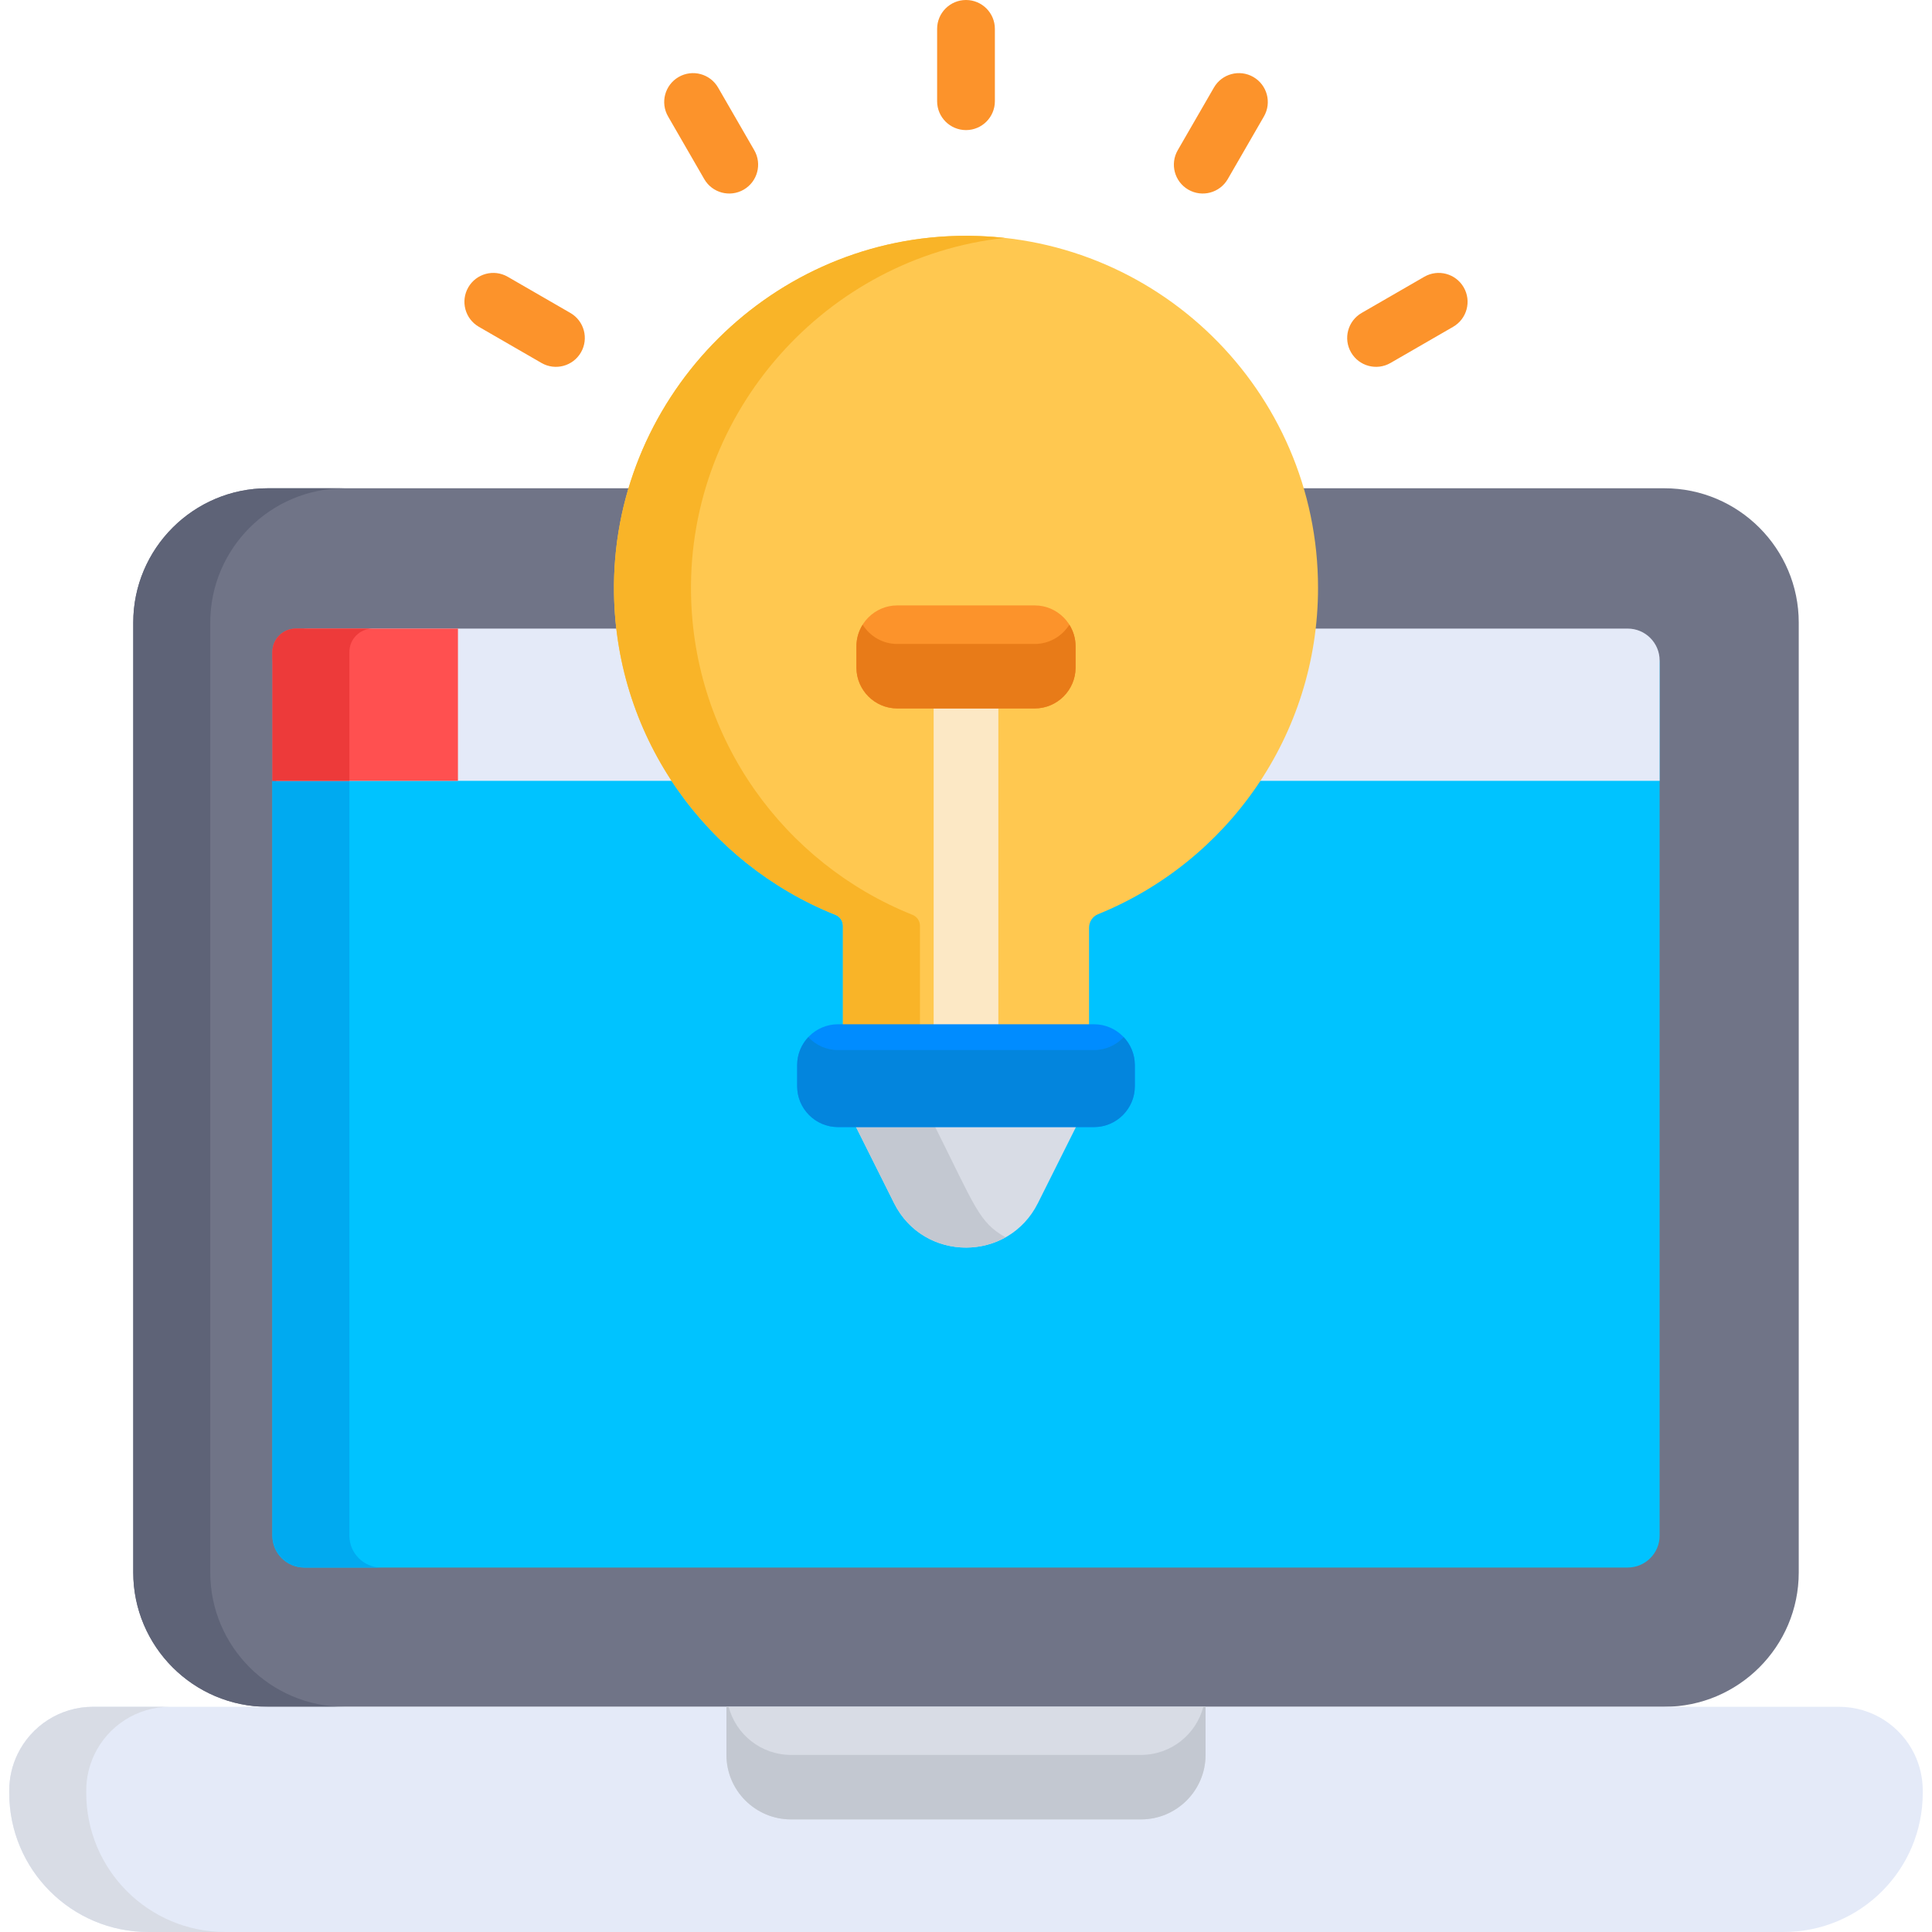 <?xml version="1.0" encoding="UTF-8"?> <!-- Generator: Adobe Illustrator 19.0.0, SVG Export Plug-In . SVG Version: 6.00 Build 0) --> <svg xmlns="http://www.w3.org/2000/svg" xmlns:xlink="http://www.w3.org/1999/xlink" id="Capa_1" x="0px" y="0px" viewBox="0 0 512 512" style="enable-background:new 0 0 512 512;" xml:space="preserve"> <path style="fill:#707487;" d="M441.085,129.396h-95.604H166.563H70.916c-19.631,0-35.603,15.969-35.603,35.603v251.712 c0,19.633,15.972,35.605,35.603,35.605h370.169c19.632,0,35.602-15.972,35.602-35.605V165 C476.687,145.366,460.717,129.396,441.085,129.396z"></path> <path style="fill:#5E6377;" d="M55.721,416.712V165c0-19.634,15.972-35.603,35.603-35.603H70.916 c-19.631,0-35.603,15.969-35.603,35.603v251.712c0,19.633,15.972,35.605,35.603,35.605h20.407 C71.692,452.317,55.721,436.345,55.721,416.712z"></path> <path style="fill:#E4EAF8;" d="M507.361,464.896c-3.587-7.444-11.204-12.579-20.02-12.579H24.659 c-8.817,0-16.433,5.137-20.018,12.579c-1.404,2.914-2.191,6.178-2.191,9.628v0.62C2.45,495.499,18.952,512,39.308,512h433.385 c20.355,0,36.857-16.501,36.857-36.856v-0.62C509.55,471.075,508.763,467.81,507.361,464.896z"></path> <g> <path style="fill:#D8DCE5;" d="M22.857,475.144v-0.62c0-3.449,0.788-6.714,2.191-9.628c3.587-7.444,11.203-12.579,20.019-12.579 H24.66c-8.817,0-16.433,5.137-20.019,12.579c-1.403,2.914-2.191,6.178-2.191,9.628v0.62C2.45,495.499,18.952,512,39.308,512h20.407 C39.359,512,22.857,495.499,22.857,475.144z"></path> <path style="fill:#D8DCE5;" d="M192.51,452.317v12.72c0,9.456,7.664,17.124,17.121,17.124h92.738 c9.456,0,17.121-7.667,17.121-17.124v-12.72H192.51z"></path> </g> <path style="fill:#C3C8D1;" d="M302.369,465.069h-92.738c-7.942,0-14.602-5.416-16.536-12.752h-0.585v12.72 c0,9.456,7.664,17.123,17.121,17.123h92.738c9.456,0,17.121-7.667,17.121-17.123v-12.72h-0.585 C316.971,459.651,310.311,465.069,302.369,465.069z"></path> <g> <path style="fill:#FC932B;" d="M358.044,93.39c-2.114-3.661-0.859-8.341,2.801-10.454l16.601-9.585 c3.66-2.114,8.34-0.86,10.454,2.801c2.114,3.661,0.859,8.341-2.801,10.454l-16.601,9.585 C364.838,98.305,360.157,97.051,358.044,93.39z"></path> <path style="fill:#FC932B;" d="M314.916,50.261c-3.661-2.113-4.914-6.793-2.801-10.454l9.585-16.601 c2.113-3.66,6.793-4.915,10.454-2.801c3.661,2.113,4.915,6.793,2.801,10.454l-9.585,16.601 C323.256,51.12,318.575,52.375,314.916,50.261z"></path> <path style="fill:#FC932B;" d="M256,34.475c-4.226,0-7.653-3.426-7.653-7.653V7.653C248.347,3.427,251.773,0,256,0 c4.227,0,7.653,3.426,7.653,7.653v19.169C263.653,31.049,260.227,34.475,256,34.475z"></path> <path style="fill:#FC932B;" d="M186.631,47.46l-9.585-16.601c-2.114-3.661-0.859-8.341,2.801-10.454 c3.661-2.114,8.34-0.86,10.454,2.801l9.585,16.601c2.114,3.661,0.859,8.341-2.801,10.454 C193.425,52.375,188.744,51.121,186.631,47.46z"></path> <path style="fill:#FC932B;" d="M143.502,96.191l-16.6-9.585c-3.661-2.113-4.915-6.794-2.801-10.454 c2.113-3.661,6.793-4.915,10.454-2.801l16.6,9.585c3.661,2.114,4.915,6.794,2.801,10.454 C151.843,97.051,147.161,98.305,143.502,96.191z"></path> </g> <path style="fill:#00C3FF;" d="M431.356,167.602h-82.682H163.342H80.644c-4.674,0-8.465,3.79-8.465,8.465v230.881 c0,4.675,3.79,8.465,8.465,8.465h350.712c4.675,0,8.465-3.79,8.465-8.465v-230.88C439.821,171.392,436.031,167.602,431.356,167.602z "></path> <path style="fill:#00AAF0;" d="M92.587,406.948V176.067c0-4.675,3.79-8.465,8.465-8.465H80.644c-4.674,0-8.465,3.79-8.465,8.465 v230.881c0,4.675,3.79,8.465,8.465,8.465h20.407C96.377,415.413,92.587,411.623,92.587,406.948z"></path> <path style="fill:#E4EAF8;" d="M431.356,166.582h-82.682H163.342H81.665c-4.674,0-8.465,3.79-8.465,8.465v31.886h104.8h156.015 h105.806v-31.886C439.821,170.371,436.031,166.582,431.356,166.582z"></path> <path style="fill:#FFC850;" d="M349.293,155.78c0-52.274-42.994-94.506-95.549-93.267c-50.942,1.202-91.849,43.855-91.026,94.804 c0.625,38.632,24.736,71.546,58.673,85.113c1.2,0.479,1.999,1.623,1.999,2.915v29.526h65.217v-29.016 c0-1.566,0.936-2.993,2.388-3.581C325.177,228.431,349.293,194.926,349.293,155.78z"></path> <path style="fill:#F9B428;" d="M241.8,242.43c-33.937-13.567-58.049-46.481-58.673-85.113c-0.78-48.28,35.914-89.103,83.107-94.271 c-4.09-0.446-8.258-0.633-12.489-0.532c-50.942,1.202-91.849,43.855-91.026,94.804c0.625,38.632,24.736,71.546,58.673,85.113 c1.2,0.479,1.999,1.623,1.999,2.915v29.526h20.407v-29.526C243.799,244.054,243,242.911,241.8,242.43z"></path> <path style="fill:#FCE8C5;" d="M255.999,174.225c-4.736,0-8.575,3.839-8.575,8.575v92.07h17.15V182.8 C264.574,178.065,260.735,174.225,255.999,174.225z"></path> <path style="fill:#FF5050;" d="M121.362,166.582H78.388c-3.429,0-6.21,2.78-6.21,6.21v34.142h49.183 C121.362,206.934,121.362,166.582,121.362,166.582z"></path> <path style="fill:#ED3A3A;" d="M98.795,166.582H78.388c-3.429,0-6.21,2.78-6.21,6.21v34.142h20.408v-34.143 C92.587,169.362,95.366,166.582,98.795,166.582z"></path> <path style="fill:#D8DCE5;" d="M285.562,297.836l-10.505,21.01c-7.852,15.705-30.264,15.705-38.116,0l-10.505-21.01H285.562 L285.562,297.836z"></path> <path style="fill:#C3C8D1;" d="M247.425,297.836h-20.987l10.505,21.01c5.812,11.623,19.594,14.634,29.552,9.051 C259.428,323.935,258.531,320.048,247.425,297.836z"></path> <path style="fill:#008CFF;" d="M289.938,271.442h-67.877c-5.939,0-10.798,4.859-10.798,10.798v5.646 c0,5.939,4.859,10.798,10.798,10.798h67.877c5.939,0,10.798-4.859,10.798-10.798v-5.646 C300.736,276.301,295.877,271.442,289.938,271.442z"></path> <path style="fill:#0385DD;" d="M289.938,278.275h-67.877c-3.088,0-5.876-1.32-7.849-3.417c-1.821,1.935-2.949,4.53-2.949,7.381 v5.646c0,5.939,4.859,10.798,10.798,10.798h67.877c5.939,0,10.798-4.859,10.798-10.798v-5.646c0-2.851-1.127-5.445-2.949-7.381 C295.814,276.954,293.026,278.275,289.938,278.275z"></path> <path style="fill:#FC932B;" d="M274.22,160.441h-36.44c-5.953,0-10.824,4.871-10.824,10.824v5.66 c0,5.953,4.871,10.824,10.824,10.824h36.44c5.953,0,10.824-4.871,10.824-10.824v-5.66 C285.044,165.312,280.173,160.441,274.22,160.441z"></path> <path style="fill:#E87B18;" d="M274.22,170.657h-36.44c-3.856,0-7.249-2.05-9.166-5.109c-1.043,1.662-1.657,3.619-1.657,5.716v5.66 c0,5.953,4.871,10.824,10.824,10.824h36.44c5.953,0,10.824-4.871,10.824-10.824v-5.66c0-2.097-0.614-4.053-1.656-5.716 C281.468,168.607,278.076,170.657,274.22,170.657z"></path> <g> </g> <g> </g> <g> </g> <g> </g> <g> </g> <g> </g> <g> </g> <g> </g> <g> </g> <g> </g> <g> </g> <g> </g> <g> </g> <g> </g> <g> </g> </svg> 